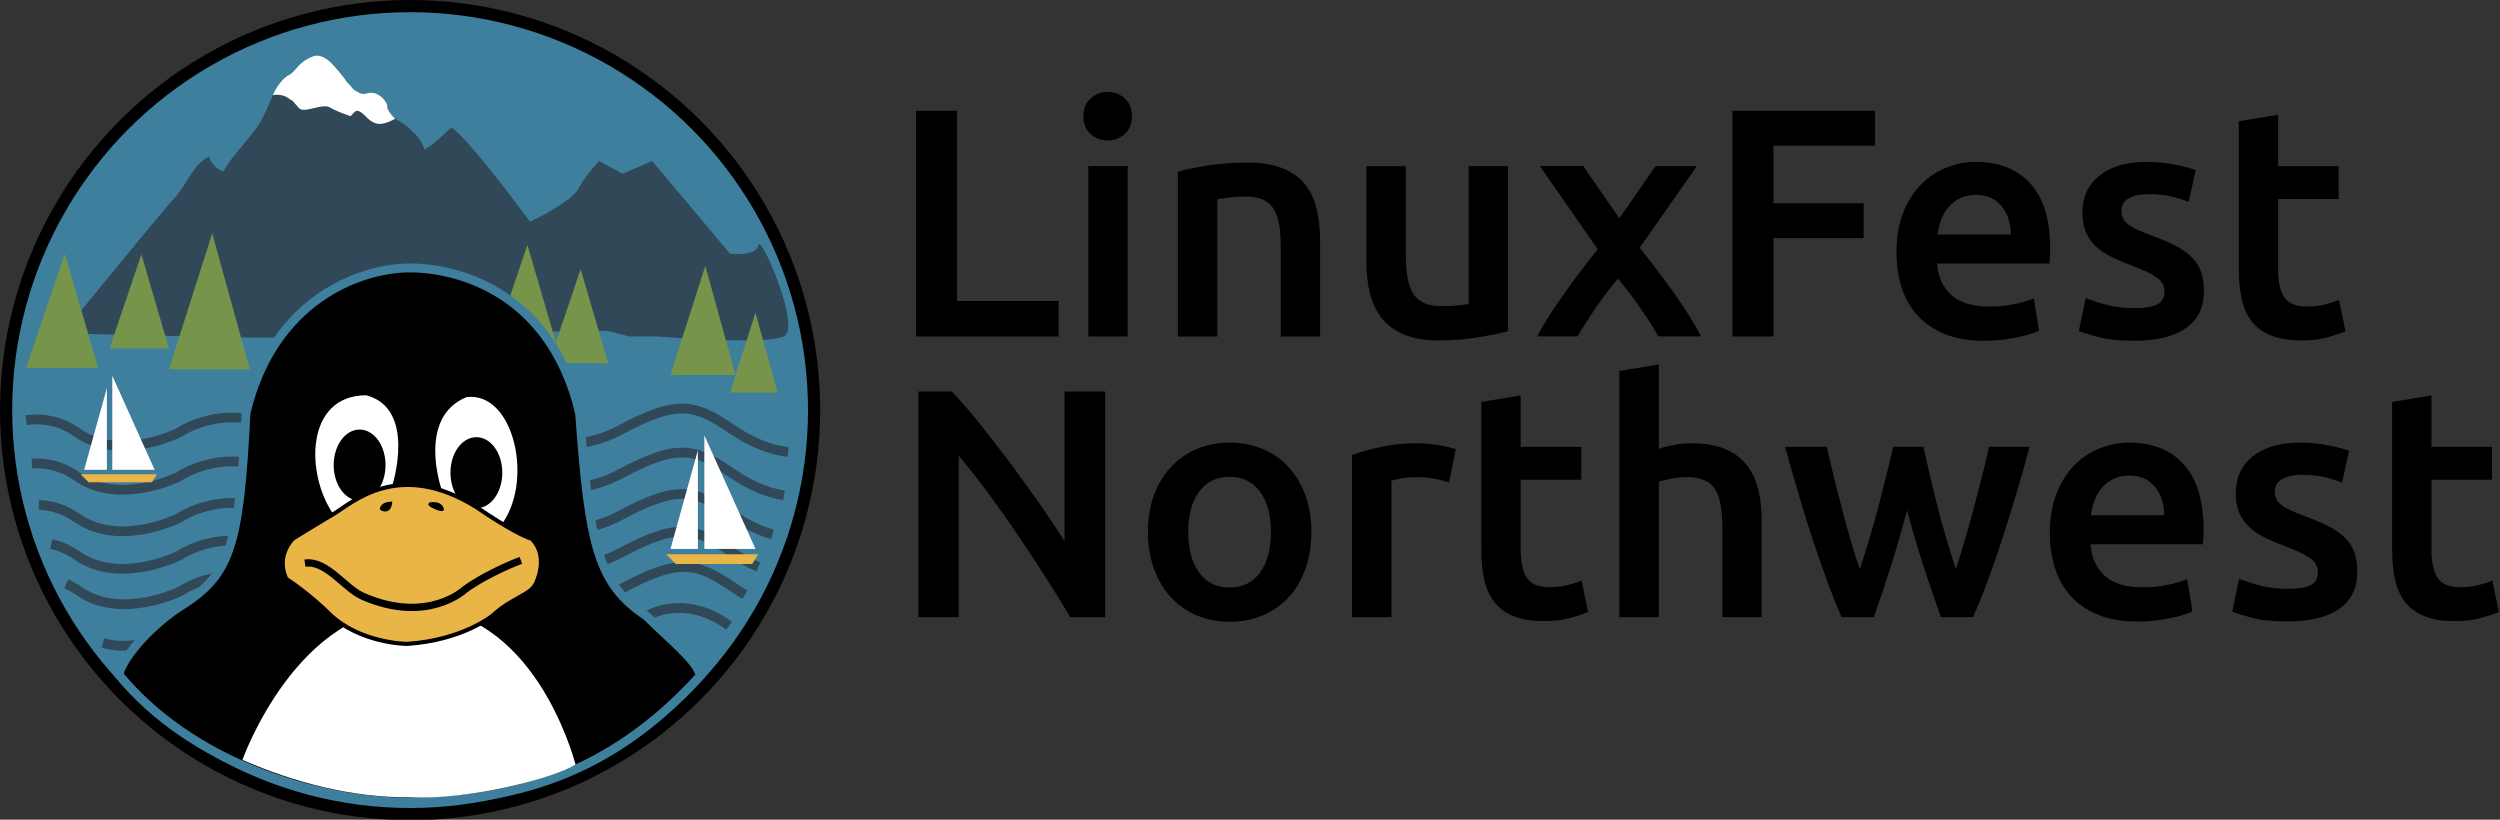 <?xml version="1.0" encoding="UTF-8" standalone="no"?>
<!-- Generator: Adobe Illustrator 23.0.1, SVG Export Plug-In . SVG Version: 6.00 Build 0)  -->

<svg
   version="1.1"
   id="Layer_1"
   x="0px"
   y="0px"
   viewBox="0 0 366 120"
   xml:space="preserve"
   sodipodi:docname="logo.svg"
   width="366"
   height="120"
   inkscape:version="1.3 (0e150ed6c4, 2023-07-21)"
   xmlns:inkscape="http://www.inkscape.org/namespaces/inkscape"
   xmlns:sodipodi="http://sodipodi.sourceforge.net/DTD/sodipodi-0.dtd"
   xmlns="http://www.w3.org/2000/svg"
   xmlns:svg="http://www.w3.org/2000/svg"
   xmlns:rdf="http://www.w3.org/1999/02/22-rdf-syntax-ns#"
   xmlns:cc="http://creativecommons.org/ns#"
   xmlns:dc="http://purl.org/dc/elements/1.1/"><rect x="0" y="0" width="366" height="120" fill="#333333" stroke="none"/><defs
   id="defs123" /><sodipodi:namedview
   pagecolor="#ffffff"
   bordercolor="#666666"
   borderopacity="1"
   objecttolerance="10"
   gridtolerance="10"
   guidetolerance="10"
   inkscape:pageopacity="0"
   inkscape:pageshadow="2"
   inkscape:window-width="1912"
   inkscape:window-height="947"
   id="namedview121"
   showgrid="false"
   fit-margin-top="0"
   fit-margin-left="0"
   fit-margin-right="0"
   fit-margin-bottom="0"
   inkscape:zoom="1.6856283"
   inkscape:cx="323.6182"
   inkscape:cy="134.66789"
   inkscape:window-x="4"
   inkscape:window-y="36"
   inkscape:window-maximized="0"
   inkscape:current-layer="Layer_1"
   inkscape:showpageshadow="2"
   inkscape:pagecheckerboard="0"
   inkscape:deskcolor="#d1d1d1" />&#10;<style
   type="text/css"
   id="style2">&#10;	.st0{fill:#3E7F9E;stroke:#000000;stroke-width:2.622;stroke-miterlimit:10;}&#10;	.st1{fill:none;stroke:#304858;stroke-width:2.098;stroke-miterlimit:10;}&#10;	.st2{fill:#304858;}&#10;	.st3{fill:#77954A;}&#10;	.st4{fill:#FFFFFF;stroke:#000000;stroke-width:0.403;stroke-miterlimit:10;}&#10;	.st5{fill:none;stroke:#000000;stroke-width:0.957;stroke-miterlimit:10;}&#10;	.st6{fill:#FFFFFF;}&#10;	.st7{stroke:#3E7F9E;stroke-width:1.914;stroke-miterlimit:10;}&#10;	.st8{stroke:#000000;stroke-width:1;stroke-miterlimit:10;}&#10;	.st9{fill:#E9B547;stroke:#000000;stroke-width:0.891;stroke-miterlimit:10;}&#10;	.st10{fill:none;stroke:#000000;stroke-width:1.573;stroke-miterlimit:10;}&#10;	.st11{fill:#E9B547;}&#10;</style>&#10;<g
   id="g44"
   transform="matrix(0.68,0,0,0.68,-26.971,-213.262)">&#10;	<g
   id="g22">&#10;		<path
   d="m 267.59,378.42 v 7.64 h -30.71 v -48.58 h 8.83 v 40.94 z"
   id="path4"
   inkscape:connector-curvature="0" />&#10;		<path
   d="m 283.36,338.67 c 0,1.59 -0.52,2.85 -1.54,3.79 -1.03,0.94 -2.24,1.4 -3.65,1.4 -1.45,0 -2.69,-0.47 -3.72,-1.4 -1.03,-0.93 -1.54,-2.2 -1.54,-3.79 0,-1.64 0.51,-2.92 1.54,-3.86 1.03,-0.93 2.27,-1.4 3.72,-1.4 1.4,0 2.62,0.47 3.65,1.4 1.03,0.94 1.54,2.22 1.54,3.86 z m -0.91,47.39 h -8.48 v -36.67 h 8.48 z"
   id="path6"
   inkscape:connector-curvature="0" />&#10;		<path
   d="m 293.25,350.59 c 1.64,-0.47 3.76,-0.91 6.38,-1.33 2.62,-0.42 5.51,-0.63 8.69,-0.63 2.99,0 5.49,0.41 7.5,1.23 2.01,0.82 3.61,1.96 4.8,3.44 1.19,1.47 2.03,3.25 2.52,5.33 0.49,2.08 0.74,4.36 0.74,6.84 v 20.61 H 315.4 V 366.8 c 0,-1.96 -0.13,-3.63 -0.38,-5.01 -0.26,-1.38 -0.68,-2.5 -1.26,-3.37 -0.59,-0.86 -1.38,-1.5 -2.38,-1.89 -1,-0.4 -2.23,-0.6 -3.68,-0.6 -1.08,0 -2.2,0.07 -3.37,0.21 -1.17,0.14 -2.03,0.26 -2.59,0.35 v 29.58 h -8.48 v -35.48 z"
   id="path8"
   inkscape:connector-curvature="0" />&#10;		<path
   d="m 364.34,384.94 c -1.64,0.42 -3.76,0.85 -6.38,1.3 -2.62,0.44 -5.49,0.67 -8.62,0.67 -2.95,0 -5.41,-0.42 -7.4,-1.26 -1.99,-0.84 -3.58,-2.01 -4.77,-3.51 -1.19,-1.5 -2.04,-3.28 -2.56,-5.36 -0.51,-2.08 -0.77,-4.36 -0.77,-6.84 V 349.4 h 8.48 v 19.21 c 0,3.93 0.57,6.73 1.72,8.41 1.15,1.68 3.14,2.52 5.99,2.52 1.03,0 2.11,-0.05 3.26,-0.14 1.14,-0.09 2,-0.21 2.56,-0.35 v -29.66 h 8.48 v 35.55 z"
   id="path10"
   inkscape:connector-curvature="0" />&#10;		<path
   d="m 388.3,360.62 7.79,-11.23 h 8.9 l -12.31,17.56 c 2.57,3.23 5.04,6.49 7.4,9.79 2.36,3.3 4.3,6.4 5.83,9.31 h -9.24 c -0.43,-0.86 -0.98,-1.8 -1.65,-2.83 -0.67,-1.03 -1.39,-2.1 -2.16,-3.22 -0.77,-1.11 -1.57,-2.22 -2.4,-3.31 -0.84,-1.09 -1.65,-2.12 -2.44,-3.09 -1.64,1.91 -3.25,4.01 -4.82,6.32 -1.57,2.31 -2.87,4.35 -3.91,6.13 h -8.65 c 0.69,-1.41 1.54,-2.89 2.55,-4.45 1.01,-1.56 2.09,-3.15 3.25,-4.78 1.15,-1.63 2.34,-3.25 3.57,-4.88 1.23,-1.63 2.44,-3.17 3.64,-4.64 L 371.2,349.38 h 9.32 z"
   id="path12"
   inkscape:connector-curvature="0" />&#10;		<path
   d="m 412.64,386.06 v -48.58 h 30.71 v 7.5 h -21.87 v 12.41 h 19.42 v 7.5 h -19.42 v 21.17 z"
   id="path14"
   inkscape:connector-curvature="0" />&#10;		<path
   d="m 447.97,367.9 c 0,-3.23 0.48,-6.05 1.44,-8.48 0.96,-2.43 2.23,-4.45 3.82,-6.06 1.59,-1.61 3.41,-2.83 5.47,-3.65 2.06,-0.82 4.16,-1.23 6.31,-1.23 5.05,0 8.98,1.57 11.81,4.7 2.83,3.13 4.24,7.81 4.24,14.02 0,0.47 -0.01,0.99 -0.04,1.58 -0.02,0.58 -0.06,1.11 -0.11,1.58 h -24.19 c 0.23,2.94 1.27,5.22 3.12,6.84 1.85,1.61 4.52,2.42 8.03,2.42 2.06,0 3.94,-0.19 5.64,-0.56 1.71,-0.37 3.05,-0.77 4.03,-1.19 l 1.12,6.94 c -0.47,0.23 -1.11,0.48 -1.93,0.74 -0.82,0.26 -1.75,0.49 -2.8,0.7 -1.05,0.21 -2.19,0.39 -3.4,0.53 -1.22,0.14 -2.45,0.21 -3.72,0.21 -3.22,0 -6.03,-0.48 -8.41,-1.44 -2.38,-0.96 -4.35,-2.29 -5.89,-4 -1.54,-1.71 -2.69,-3.72 -3.43,-6.03 -0.74,-2.32 -1.11,-4.86 -1.11,-7.62 z m 24.61,-3.78 c 0,-1.17 -0.16,-2.28 -0.49,-3.33 -0.33,-1.05 -0.81,-1.96 -1.44,-2.73 -0.63,-0.77 -1.4,-1.38 -2.31,-1.82 -0.91,-0.44 -2,-0.67 -3.26,-0.67 -1.31,0 -2.45,0.25 -3.44,0.74 -0.99,0.49 -1.81,1.13 -2.49,1.93 -0.68,0.8 -1.2,1.71 -1.58,2.73 -0.38,1.03 -0.63,2.08 -0.77,3.15 z"
   id="path16"
   inkscape:connector-curvature="0" />&#10;		<path
   d="m 499.22,379.96 c 2.24,0 3.88,-0.27 4.91,-0.81 1.03,-0.54 1.54,-1.46 1.54,-2.77 0,-1.21 -0.55,-2.22 -1.65,-3.01 -1.1,-0.79 -2.91,-1.66 -5.43,-2.59 -1.54,-0.56 -2.96,-1.16 -4.24,-1.79 -1.29,-0.63 -2.4,-1.37 -3.33,-2.21 -0.94,-0.84 -1.67,-1.86 -2.21,-3.05 -0.54,-1.19 -0.81,-2.65 -0.81,-4.38 0,-3.37 1.24,-6.02 3.72,-7.96 2.48,-1.94 5.84,-2.91 10.09,-2.91 2.15,0 4.21,0.2 6.17,0.6 1.96,0.4 3.44,0.78 4.42,1.16 l -1.54,6.87 c -0.94,-0.42 -2.13,-0.81 -3.58,-1.16 -1.45,-0.35 -3.13,-0.53 -5.05,-0.53 -1.73,0 -3.13,0.29 -4.21,0.88 -1.08,0.58 -1.61,1.48 -1.61,2.7 0,0.61 0.1,1.15 0.32,1.61 0.21,0.47 0.57,0.9 1.09,1.3 0.51,0.4 1.19,0.8 2.03,1.19 0.84,0.4 1.87,0.81 3.08,1.23 2.01,0.75 3.72,1.48 5.12,2.21 1.4,0.73 2.56,1.54 3.47,2.45 0.91,0.91 1.58,1.95 2,3.12 0.42,1.17 0.63,2.57 0.63,4.21 0,3.51 -1.3,6.16 -3.89,7.96 -2.59,1.8 -6.3,2.7 -11.11,2.7 -3.22,0 -5.82,-0.27 -7.78,-0.81 -1.96,-0.54 -3.34,-0.97 -4.14,-1.3 l 1.47,-7.08 c 1.26,0.51 2.77,1.01 4.52,1.47 1.76,0.47 3.76,0.7 6,0.7 z"
   id="path18"
   inkscape:connector-curvature="0" />&#10;		<path
   d="m 521.65,339.72 8.48,-1.4 v 11.08 h 13.04 v 7.08 h -13.04 v 14.93 c 0,2.94 0.47,5.05 1.4,6.31 0.93,1.26 2.52,1.89 4.77,1.89 1.54,0 2.91,-0.16 4.1,-0.49 1.19,-0.33 2.14,-0.63 2.84,-0.91 l 1.4,6.73 c -0.98,0.42 -2.27,0.85 -3.86,1.3 -1.59,0.44 -3.46,0.67 -5.61,0.67 -2.62,0 -4.8,-0.35 -6.55,-1.05 -1.75,-0.7 -3.14,-1.72 -4.17,-3.05 -1.03,-1.33 -1.75,-2.94 -2.17,-4.84 -0.42,-1.89 -0.63,-4.05 -0.63,-6.48 z"
   id="path20"
   inkscape:connector-curvature="0" />&#10;	</g>&#10;	<g
   id="g42">&#10;		<path
   d="m 270.11,446.49 c -1.59,-2.66 -3.37,-5.53 -5.33,-8.59 -1.96,-3.06 -4,-6.15 -6.1,-9.25 -2.1,-3.11 -4.24,-6.12 -6.41,-9.04 -2.17,-2.92 -4.24,-5.55 -6.2,-7.89 v 34.77 h -8.69 v -48.58 h 7.22 c 1.87,1.96 3.88,4.29 6.03,6.98 2.15,2.69 4.31,5.48 6.48,8.38 2.17,2.9 4.28,5.81 6.31,8.73 2.03,2.92 3.84,5.64 5.43,8.17 v -32.25 h 8.76 v 48.58 h -7.5 z"
   id="path24"
   inkscape:connector-curvature="0" />&#10;		<path
   d="m 321.99,428.13 c 0,2.9 -0.42,5.54 -1.26,7.92 -0.84,2.38 -2.03,4.42 -3.57,6.1 -1.54,1.68 -3.4,2.99 -5.57,3.93 -2.17,0.94 -4.57,1.4 -7.19,1.4 -2.62,0 -5,-0.47 -7.15,-1.4 -2.15,-0.93 -4,-2.24 -5.54,-3.93 -1.54,-1.68 -2.75,-3.72 -3.61,-6.1 -0.87,-2.38 -1.3,-5.02 -1.3,-7.92 0,-2.9 0.43,-5.53 1.3,-7.89 0.86,-2.36 2.08,-4.38 3.65,-6.06 1.57,-1.68 3.42,-2.98 5.57,-3.89 2.15,-0.91 4.51,-1.37 7.08,-1.37 2.57,0 4.94,0.46 7.12,1.37 2.17,0.91 4.03,2.21 5.57,3.89 1.54,1.68 2.74,3.71 3.61,6.06 0.86,2.36 1.29,4.99 1.29,7.89 z m -8.7,0 c 0,-3.65 -0.78,-6.53 -2.35,-8.66 -1.57,-2.13 -3.75,-3.19 -6.56,-3.19 -2.81,0 -4.99,1.06 -6.55,3.19 -1.57,2.13 -2.35,5.01 -2.35,8.66 0,3.69 0.78,6.61 2.35,8.76 1.56,2.15 3.75,3.22 6.55,3.22 2.8,0 4.99,-1.07 6.56,-3.22 1.57,-2.15 2.35,-5.07 2.35,-8.76 z"
   id="path26"
   inkscape:connector-curvature="0" />&#10;		<path
   d="m 351.64,417.47 c -0.7,-0.23 -1.67,-0.48 -2.91,-0.74 -1.24,-0.26 -2.68,-0.39 -4.31,-0.39 -0.94,0 -1.93,0.09 -2.98,0.28 -1.05,0.19 -1.79,0.35 -2.21,0.49 v 29.38 h -8.48 v -34.91 c 1.64,-0.61 3.68,-1.18 6.13,-1.72 2.45,-0.54 5.18,-0.81 8.17,-0.81 0.56,0 1.21,0.04 1.96,0.11 0.75,0.07 1.5,0.16 2.24,0.28 0.75,0.12 1.47,0.26 2.17,0.42 0.7,0.16 1.26,0.32 1.68,0.46 z"
   id="path28"
   inkscape:connector-curvature="0" />&#10;		<path
   d="m 358.58,400.15 8.48,-1.4 v 11.08 h 13.04 v 7.08 h -13.04 v 14.93 c 0,2.94 0.47,5.05 1.4,6.31 0.93,1.26 2.52,1.89 4.77,1.89 1.54,0 2.91,-0.16 4.1,-0.49 1.19,-0.33 2.14,-0.63 2.84,-0.91 l 1.4,6.73 c -0.98,0.42 -2.27,0.85 -3.86,1.3 -1.59,0.44 -3.46,0.67 -5.61,0.67 -2.62,0 -4.8,-0.35 -6.55,-1.05 -1.75,-0.7 -3.14,-1.72 -4.17,-3.05 -1.03,-1.33 -1.75,-2.94 -2.17,-4.84 -0.42,-1.89 -0.63,-4.05 -0.63,-6.48 z"
   id="path30"
   inkscape:connector-curvature="0" />&#10;		<path
   d="m 388.31,446.49 v -53 l 8.48,-1.4 v 18.16 c 0.93,-0.33 2.02,-0.61 3.26,-0.84 1.24,-0.23 2.46,-0.35 3.68,-0.35 2.94,0 5.39,0.41 7.33,1.23 1.94,0.82 3.49,1.96 4.66,3.43 1.17,1.47 2,3.24 2.49,5.29 0.49,2.06 0.74,4.35 0.74,6.87 v 20.61 h -8.48 v -19.28 c 0,-1.96 -0.13,-3.63 -0.39,-5.01 -0.26,-1.38 -0.68,-2.5 -1.26,-3.37 -0.58,-0.86 -1.37,-1.5 -2.35,-1.89 -0.98,-0.4 -2.2,-0.6 -3.65,-0.6 -1.12,0 -2.27,0.12 -3.43,0.35 -1.17,0.23 -2.03,0.45 -2.59,0.63 v 29.16 h -8.49 z"
   id="path32"
   inkscape:connector-curvature="0" />&#10;		<path
   d="m 450.25,423.43 c -1.07,4.11 -2.23,8.12 -3.47,12.02 -1.24,3.9 -2.46,7.58 -3.68,11.04 h -6.96 c -0.94,-2.15 -1.92,-4.6 -2.95,-7.36 -1.03,-2.76 -2.06,-5.7 -3.09,-8.83 -1.03,-3.13 -2.06,-6.43 -3.09,-9.89 -1.03,-3.46 -2.04,-6.99 -3.02,-10.59 h 8.98 c 0.42,1.96 0.92,4.08 1.48,6.34 0.56,2.27 1.15,4.58 1.76,6.94 0.61,2.36 1.25,4.66 1.9,6.91 0.66,2.24 1.32,4.3 1.97,6.17 0.7,-2.15 1.39,-4.37 2.07,-6.66 0.68,-2.29 1.32,-4.58 1.93,-6.87 0.61,-2.29 1.18,-4.52 1.72,-6.7 0.54,-2.17 1.02,-4.22 1.44,-6.13 h 6.52 c 0.42,1.92 0.89,3.96 1.4,6.13 0.51,2.17 1.06,4.41 1.64,6.7 0.58,2.29 1.21,4.58 1.89,6.87 0.68,2.29 1.36,4.51 2.06,6.66 0.61,-1.87 1.24,-3.93 1.9,-6.17 0.66,-2.24 1.3,-4.54 1.94,-6.91 0.63,-2.36 1.23,-4.67 1.8,-6.94 0.56,-2.27 1.06,-4.38 1.48,-6.34 h 8.77 c -0.98,3.6 -1.99,7.13 -3.02,10.59 -1.03,3.46 -2.06,6.75 -3.09,9.89 -1.03,3.13 -2.06,6.08 -3.09,8.83 -1.03,2.76 -2.04,5.21 -3.02,7.36 h -6.9 c -1.21,-3.46 -2.46,-7.14 -3.75,-11.04 -1.27,-3.9 -2.45,-7.91 -3.52,-12.02 z"
   id="path34"
   inkscape:connector-curvature="0" />&#10;		<path
   d="m 480.99,428.34 c 0,-3.22 0.48,-6.05 1.44,-8.48 0.96,-2.43 2.23,-4.45 3.82,-6.06 1.59,-1.61 3.41,-2.83 5.47,-3.65 2.06,-0.82 4.16,-1.23 6.31,-1.23 5.05,0 8.98,1.57 11.81,4.7 2.83,3.13 4.24,7.81 4.24,14.02 0,0.47 -0.01,0.99 -0.04,1.58 -0.02,0.58 -0.06,1.11 -0.11,1.58 h -24.19 c 0.23,2.94 1.27,5.22 3.12,6.84 1.85,1.61 4.52,2.42 8.03,2.42 2.06,0 3.94,-0.19 5.64,-0.56 1.71,-0.37 3.05,-0.77 4.03,-1.19 l 1.12,6.94 c -0.47,0.23 -1.11,0.48 -1.93,0.74 -0.82,0.26 -1.75,0.49 -2.8,0.7 -1.05,0.21 -2.19,0.39 -3.4,0.53 -1.22,0.14 -2.45,0.21 -3.72,0.21 -3.22,0 -6.03,-0.48 -8.41,-1.44 -2.38,-0.96 -4.35,-2.29 -5.89,-4 -1.54,-1.71 -2.69,-3.72 -3.43,-6.03 -0.74,-2.33 -1.11,-4.87 -1.11,-7.62 z m 24.61,-3.79 c 0,-1.17 -0.16,-2.28 -0.49,-3.33 -0.33,-1.05 -0.81,-1.96 -1.44,-2.73 -0.63,-0.77 -1.4,-1.38 -2.31,-1.82 -0.91,-0.44 -2,-0.67 -3.26,-0.67 -1.31,0 -2.45,0.25 -3.44,0.74 -0.98,0.49 -1.81,1.13 -2.49,1.93 -0.68,0.8 -1.2,1.71 -1.58,2.73 -0.38,1.03 -0.63,2.08 -0.77,3.16 h 15.78 z"
   id="path36"
   inkscape:connector-curvature="0" />&#10;		<path
   d="m 532.24,440.39 c 2.24,0 3.88,-0.27 4.91,-0.81 1.03,-0.54 1.54,-1.46 1.54,-2.77 0,-1.21 -0.55,-2.22 -1.65,-3.01 -1.1,-0.79 -2.91,-1.66 -5.43,-2.59 -1.54,-0.56 -2.96,-1.16 -4.24,-1.79 -1.29,-0.63 -2.4,-1.37 -3.33,-2.21 -0.94,-0.84 -1.67,-1.86 -2.21,-3.05 -0.54,-1.19 -0.81,-2.65 -0.81,-4.38 0,-3.37 1.24,-6.02 3.72,-7.96 2.48,-1.94 5.84,-2.91 10.09,-2.91 2.15,0 4.21,0.2 6.17,0.6 1.96,0.4 3.44,0.78 4.42,1.16 l -1.54,6.87 c -0.94,-0.42 -2.13,-0.81 -3.58,-1.16 -1.45,-0.35 -3.13,-0.53 -5.05,-0.53 -1.73,0 -3.13,0.29 -4.21,0.88 -1.08,0.58 -1.61,1.48 -1.61,2.7 0,0.61 0.1,1.15 0.32,1.61 0.21,0.47 0.57,0.9 1.09,1.3 0.51,0.4 1.19,0.8 2.03,1.19 0.84,0.4 1.87,0.81 3.08,1.23 2.01,0.75 3.72,1.48 5.12,2.21 1.4,0.73 2.56,1.54 3.47,2.45 0.91,0.91 1.58,1.95 2,3.12 0.42,1.17 0.63,2.57 0.63,4.21 0,3.51 -1.3,6.16 -3.89,7.96 -2.59,1.8 -6.3,2.7 -11.11,2.7 -3.22,0 -5.82,-0.27 -7.78,-0.81 -1.96,-0.54 -3.34,-0.97 -4.14,-1.3 l 1.47,-7.08 c 1.26,0.51 2.77,1.01 4.52,1.47 1.76,0.47 3.76,0.7 6,0.7 z"
   id="path38"
   inkscape:connector-curvature="0" />&#10;		<path
   d="m 554.67,400.15 8.48,-1.4 v 11.08 h 13.04 v 7.08 h -13.04 v 14.93 c 0,2.94 0.47,5.05 1.4,6.31 0.93,1.26 2.52,1.89 4.77,1.89 1.54,0 2.91,-0.16 4.1,-0.49 1.19,-0.33 2.14,-0.63 2.84,-0.91 l 1.4,6.73 c -0.98,0.42 -2.27,0.85 -3.86,1.3 -1.59,0.44 -3.46,0.67 -5.61,0.67 -2.62,0 -4.8,-0.35 -6.55,-1.05 -1.75,-0.7 -3.14,-1.72 -4.17,-3.05 -1.03,-1.33 -1.75,-2.94 -2.17,-4.84 -0.42,-1.89 -0.63,-4.05 -0.63,-6.48 z"
   id="path40"
   inkscape:connector-curvature="0" />&#10;	</g>&#10;</g>&#10;&#10;&#10;&#10;&#10;&#10;&#10;&#10;&#10;&#10;&#10;&#10;&#10;&#10;&#10;&#10;&#10;&#10;&#10;&#10;&#10;&#10;&#10;&#10;&#10;&#10;&#10;&#10;&#10;&#10;&#10;<g
   id="g1"
   transform="matrix(0.68,0,0,0.68,2.0252792e-6,2.0252792e-6)"><circle
     class="st0"
     cx="88.291"
     cy="88.291"
     r="86.98"
     id="circle46"
     style="fill:#3e7f9e;stroke:#000000;stroke-width:2.622;stroke-miterlimit:10" /><g
     id="g60"
     transform="translate(-39.689,-313.819)">&#10;	<path
   class="st1"
   d="m 45.32,404.28 c 3.19,-0.45 7.1,-0.06 11.01,2.68 9.12,6.38 21.89,0 21.89,0 0,0 10.37,-7.33 23.14,0 0,0 9.58,6.83 22.34,-0.21 0,0 9.12,-8.78 24.17,0.07 0,0 12.85,6.28 25.35,-0.42 12.5,-6.7 16.12,-5.61 24.34,0 3.7,2.53 7.77,4.28 11.83,4.73"
   id="path48"
   inkscape:connector-curvature="0"
   style="fill:none;stroke:#304858;stroke-width:2.098;stroke-miterlimit:10" />&#10;	<path
   class="st1"
   d="m 46.55,413.62 c 2.94,-0.19 6.36,0.41 9.78,2.81 9.12,6.38 21.89,0 21.89,0 0,0 10.37,-7.33 23.14,0 0,0 9.58,6.83 22.34,-0.21 0,0 9.12,-8.78 24.17,0.07 0,0 12.85,6.28 25.35,-0.42 12.5,-6.7 16.12,-5.61 24.34,0 3.43,2.34 7.16,4.02 10.92,4.6"
   id="path50"
   inkscape:connector-curvature="0"
   style="fill:none;stroke:#304858;stroke-width:2.098;stroke-miterlimit:10" />&#10;	<path
   class="st1"
   d="m 48.06,422.53 c 2.57,0.09 5.42,0.83 8.27,2.83 9.12,6.38 21.89,0 21.89,0 0,0 10.37,-7.33 23.14,0 0,0 9.58,6.83 22.34,-0.21 0,0 9.12,-8.78 24.17,0.07 0,0 12.85,6.28 25.35,-0.42 12.5,-6.7 16.12,-5.61 24.34,0 2.67,1.82 5.52,3.24 8.43,4.06"
   id="path52"
   inkscape:connector-curvature="0"
   style="fill:none;stroke:#304858;stroke-width:2.098;stroke-miterlimit:10" />&#10;	<path
   class="st1"
   d="m 50.72,430.95 c 1.81,0.4 3.71,1.17 5.61,2.5 9.12,6.38 21.89,0 21.89,0 0,0 10.37,-7.33 23.14,0 0,0 9.58,6.83 22.34,-0.21 0,0 9.12,-8.78 24.17,0.07 0,0 12.85,6.28 25.35,-0.42 12.5,-6.7 16.12,-5.61 24.34,0 1.74,1.18 3.55,2.2 5.41,2.99"
   id="path54"
   inkscape:connector-curvature="0"
   style="fill:none;stroke:#304858;stroke-width:2.098;stroke-miterlimit:10" />&#10;	<path
   class="st1"
   d="m 53.95,439.5 c 0.92,0.41 1.84,0.92 2.77,1.57 9.12,6.38 21.89,0 21.89,0 0,0 10.37,-7.33 23.14,0 0,0 9.58,6.83 22.34,-0.21 0,0 9.12,-8.78 24.17,0.07 0,0 12.85,6.28 25.35,-0.42 12.5,-6.7 16.12,-5.61 24.34,0 0.7,0.47 1.4,0.92 2.12,1.34"
   id="path56"
   inkscape:connector-curvature="0"
   style="fill:none;stroke:#304858;stroke-width:2.098;stroke-miterlimit:10" />&#10;	<path
   class="st1"
   d="m 61.85,452.22 c 5.04,1.54 9.76,-0.03 14.48,-1.61 6.82,-3.15 14.16,-6.29 20.98,-2.62 2.1,1.05 4.72,1.57 7.34,3.15 l 0.52,1.05 c 4.2,0.52 7.87,1.57 12.06,0 6.82,-1.57 12.06,-7.87 19.93,-6.29 7.34,1.57 13.11,5.24 20.45,6.29 7.34,1.05 14.16,-2.1 20.45,-5.24 5.77,-3.67 13.11,-2.62 18.58,1.6"
   id="path58"
   inkscape:connector-curvature="0"
   style="fill:none;stroke:#304858;stroke-width:2.098;stroke-miterlimit:10" />&#10;</g><path
     class="st2"
     d="m 112.881,48.351 c 0,0 9.95,-4.56 11.67,-7.75 1.72,-3.19 4.45,-5.93 4.45,-5.93 l 5.02,2.74 6.38,-2.74 16.78,19.95 c 0,0 5.72,0.65 6.1,-1.9 0.38,-2.55 9.28,17.78 5.51,19.7 -3.76,1.92 -27.49,0 -27.49,0 h -5.91 l -4.46,-1.18 z"
     id="path62"
     inkscape:connector-curvature="0"
     style="fill:#304858" /><path
     class="st2"
     d="m 130.931,71.251 c -18.05,0 -38.38,0.88 -59.74,1.37 -20,0.46 -41.51,-0.74 -57.81,-0.74 0,0 21.06,-25.9 24.44,-29.55 2.34,-2.53 3.88,-7.12 7.18,-8.6 0.5,1.34 1.46,2.72 3.07,3.18 2.39,-4.23 6.52,-7.6 8.63,-11.84 1,-2 1.71,-4.09 2.89,-6.14 1.24,-2.17 2.42,-2.35 3.81,-3.76 4.27,-4.32 5.85,-4.18 9.9,0.58 0.75,0.88 2.39,3.66 3.58,4.09 3.09,1.13 3.2,-0.98 5.48,1.23 0.81,0.79 1.04,2.87 2.02,3.92 0.81,0.87 2.02,1.23 3.04,2.07 1.74,1.43 3.48,3.12 3.92,5.14 2.25,-1.22 3.95,-3.07 5.83,-4.78 6.91,4.87 33.76,43.83 33.76,43.83 z"
     id="path64"
     inkscape:connector-curvature="0"
     style="fill:#304858" /><polygon
     class="st3"
     points="170.62,391.98 164.7,371.77 157.86,391.98 "
     id="polygon66"
     style="fill:#77954a"
     transform="translate(-39.689,-313.819)" /><polygon
     class="st3"
     points="76.05,388.8 70.13,368.58 63.29,388.8 "
     id="polygon68"
     style="fill:#77954a"
     transform="translate(-39.689,-313.819)" /><polygon
     class="st4"
     points="147.95,390.12 143.66,375.48 138.7,390.12 "
     id="polygon70"
     style="fill:#ffffff;stroke:#000000;stroke-width:0.403;stroke-miterlimit:10"
     transform="translate(-39.689,-313.819)" /><polygon
     class="st4"
     points="142.4,393.56 138.11,378.92 133.16,393.56 "
     id="polygon72"
     style="fill:#ffffff;stroke:#000000;stroke-width:0.403;stroke-miterlimit:10"
     transform="translate(-39.689,-313.819)" /><polygon
     class="st3"
     points="60.82,393.01 53.63,368.44 45.32,393.01 "
     id="polygon74"
     style="fill:#77954a"
     transform="translate(-39.689,-313.819)" /><polygon
     class="st3"
     points="93.46,393.33 85.38,364.05 76.05,393.33 "
     id="polygon76"
     style="fill:#77954a"
     transform="translate(-39.689,-313.819)" /><polygon
     class="st3"
     points="198.03,394.56 191.54,371.04 184.04,394.56 "
     id="polygon78"
     style="fill:#77954a"
     transform="translate(-39.689,-313.819)" /><polygon
     class="st3"
     points="207.07,398.31 202.34,381.15 196.87,398.31 "
     id="polygon80"
     style="fill:#77954a"
     transform="translate(-39.689,-313.819)" /><polygon
     class="st3"
     points="161.81,395.83 153.23,366.54 143.32,395.83 "
     id="polygon82"
     style="fill:#77954a"
     transform="translate(-39.689,-313.819)" /><path
     class="st5"
     d="m 61.861,113.951 c 0,0 19.26,4.91 55.74,-1.96"
     id="path84"
     inkscape:connector-curvature="0"
     style="fill:none;stroke:#000000;stroke-width:0.957;stroke-miterlimit:10" /><path
     class="st6"
     d="m 85.071,25.581 c -0.25,0.06 -1.99,1.21 -3.6,1.09 -1.34,-0.11 -2.62,-1.49 -2.62,-1.49 0,0 -1.33,-1.51 -2.1,-1.31 -0.41,0.1 -1.25,1.15 -1.25,1.15 0,0 -3.07,-1.01 -4.41,-1.86 -1.49,-0.95 -4.78,0.89 -6.28,0.4 -0.75,-0.24 -1.59,-2.02 -2.35,-2.13 -1.57,-1.44 -3.71,-0.95 -3.71,-0.95 0,0 1.29,-3.31 3.74,-4.49 1.22,-0.84 2.05,-2.8 4.72,-3.76 0,0 1.98,-1.34 4.92,2.22 0,0 1.76,1.89 2.57,3.24 1.4,1.31 0.98,1.54 2.73,2.32 1.18,0.52 1.4,-0.17 2.97,0 1.57,0.17 3.22,2.25 2.96,3.14 0.43,1.31 1.71,2.43 1.71,2.43 z"
     id="path86"
     inkscape:connector-curvature="0"
     style="fill:#ffffff" /><path
     class="st7"
     d="m 124.781,88.861 c 2.06,28.7 3.98,36.85 14.47,43.82 4.76,4.81 10.91,9.53 11.52,12.82 -20.09,22.08 -41.06,26.84 -62.76,27.21 -20.13,-0.12 -47.06,-8.65 -62.45,-27.5 1.64,-5.64 9.76,-12.5 12.89,-14.44 11.03,-6.84 13.05,-12.51 14.52,-41.91 5.8,-24.25 24.45,-31.18 35.32,-31.18 8.31,0 29.88,3.72 36.49,31.18 z"
     id="path88"
     inkscape:connector-curvature="0"
     style="stroke:#3e7f9e;stroke-width:1.914;stroke-miterlimit:10" /><path
     class="st6"
     d="m 52.191,163.601 c 0,0 11.78,-33.26 37.16,-32.83 25.38,0.43 33.83,31.33 34.57,33.81 -4.43,2.86 -22.51,7.69 -35.86,7.08 -12.19,0.05 -24.67,-3.14 -35.87,-8.06 z"
     id="path90"
     inkscape:connector-curvature="0"
     style="fill:#ffffff" /><path
     class="st6"
     d="m 95.021,105.211 c 0,0 -5.3,-15.35 5.43,-19.72 10.36,-1.25 14.67,18.69 7.16,27.91 z"
     id="path92"
     inkscape:connector-curvature="0"
     style="fill:#ffffff" /><path
     class="st6"
     d="m 84.491,104.391 c 0,0 5.24,-16.37 -5.62,-19.29 -13.21,0 -13.08,17.03 -7.11,25.59 z"
     id="path94"
     inkscape:connector-curvature="0"
     style="fill:#ffffff" /><ellipse
     class="st8"
     cx="77.421"
     cy="100.131"
     rx="5.08"
     ry="7.15"
     id="ellipse96"
     style="stroke:#000000;stroke-width:1;stroke-miterlimit:10" /><ellipse
     class="st8"
     cx="102.561"
     cy="101.771"
     rx="5.08"
     ry="7.15"
     id="ellipse98"
     style="stroke:#000000;stroke-width:1;stroke-miterlimit:10" /><path
     class="st9"
     d="m 63.041,115.981 c 0,0 4.81,-3 8.72,-5.29 3.91,-2.29 14,-12.07 30.96,-1.41 0,0 7.8,5.43 11.72,6.7 0,0 3.74,3.03 1.05,9.42 -1.18,2.8 -5.07,3.09 -9.44,7.14 0,0 -6.46,5.3 -18.38,6.08 -0.38,0.02 -10.29,-0.18 -16.76,-6.45 0,0 -4.11,-4.16 -9.29,-7.55 -1.38,-3.1 -0.81,-6.16 1.42,-8.64 z"
     id="path100"
     inkscape:connector-curvature="0"
     style="fill:#e9b547;stroke:#000000;stroke-width:0.891;stroke-miterlimit:10" /><path
     class="st10"
     d="m 112.141,120.641 c 0,0 -6.83,2.51 -12.05,6.27 0,0 -7.93,7.58 -21.94,1.49 -3.99,-1.74 -7.86,-7.87 -12.5,-7.15"
     id="path102"
     inkscape:connector-curvature="0"
     style="fill:none;stroke:#000000;stroke-width:1.573;stroke-miterlimit:10" /><path
     d="m 92.671,108.131 c 0,0 2.46,-0.43 2.89,1.45 0,0 0.29,1.01 -2.03,0 -2.32,-1.01 -0.86,-1.45 -0.86,-1.45 z"
     id="path104"
     inkscape:connector-curvature="0" /><path
     d="m 84.461,107.971 c 0,0 -0.03,2.48 -1.88,2.11 -1.49,-0.3 -0.44,-1.26 -0.44,-1.26 0,0 0.17,-0.73 2.32,-0.85 z"
     id="path106"
     inkscape:connector-curvature="0" /><polygon
     class="st6"
     points="72.98,414.96 63.86,394.71 63.86,414.96 "
     id="polygon108"
     style="fill:#ffffff"
     transform="translate(-39.689,-313.819)" /><polygon
     class="st6"
     points="57.81,414.96 62.7,397.36 62.7,414.96 "
     id="polygon110"
     style="fill:#ffffff"
     transform="translate(-39.689,-313.819)" /><polygon
     class="st11"
     points="72.4,417.65 58.77,417.65 57.04,415.92 73.46,415.92 "
     id="polygon112"
     style="fill:#e9b547"
     transform="translate(-39.689,-313.819)" /><polygon
     class="st6"
     points="202.34,432 191.33,407.55 191.33,432 "
     id="polygon114"
     style="fill:#ffffff"
     transform="translate(-39.689,-313.819)" /><polygon
     class="st6"
     points="184.04,432 189.94,410.75 189.94,432 "
     id="polygon116"
     style="fill:#ffffff"
     transform="translate(-39.689,-313.819)" /><polygon
     class="st11"
     points="201.64,435.24 185.19,435.24 183.11,433.15 202.92,433.15 "
     id="polygon118"
     style="fill:#e9b547"
     transform="translate(-39.689,-313.819)" /></g>&#10;</svg>
